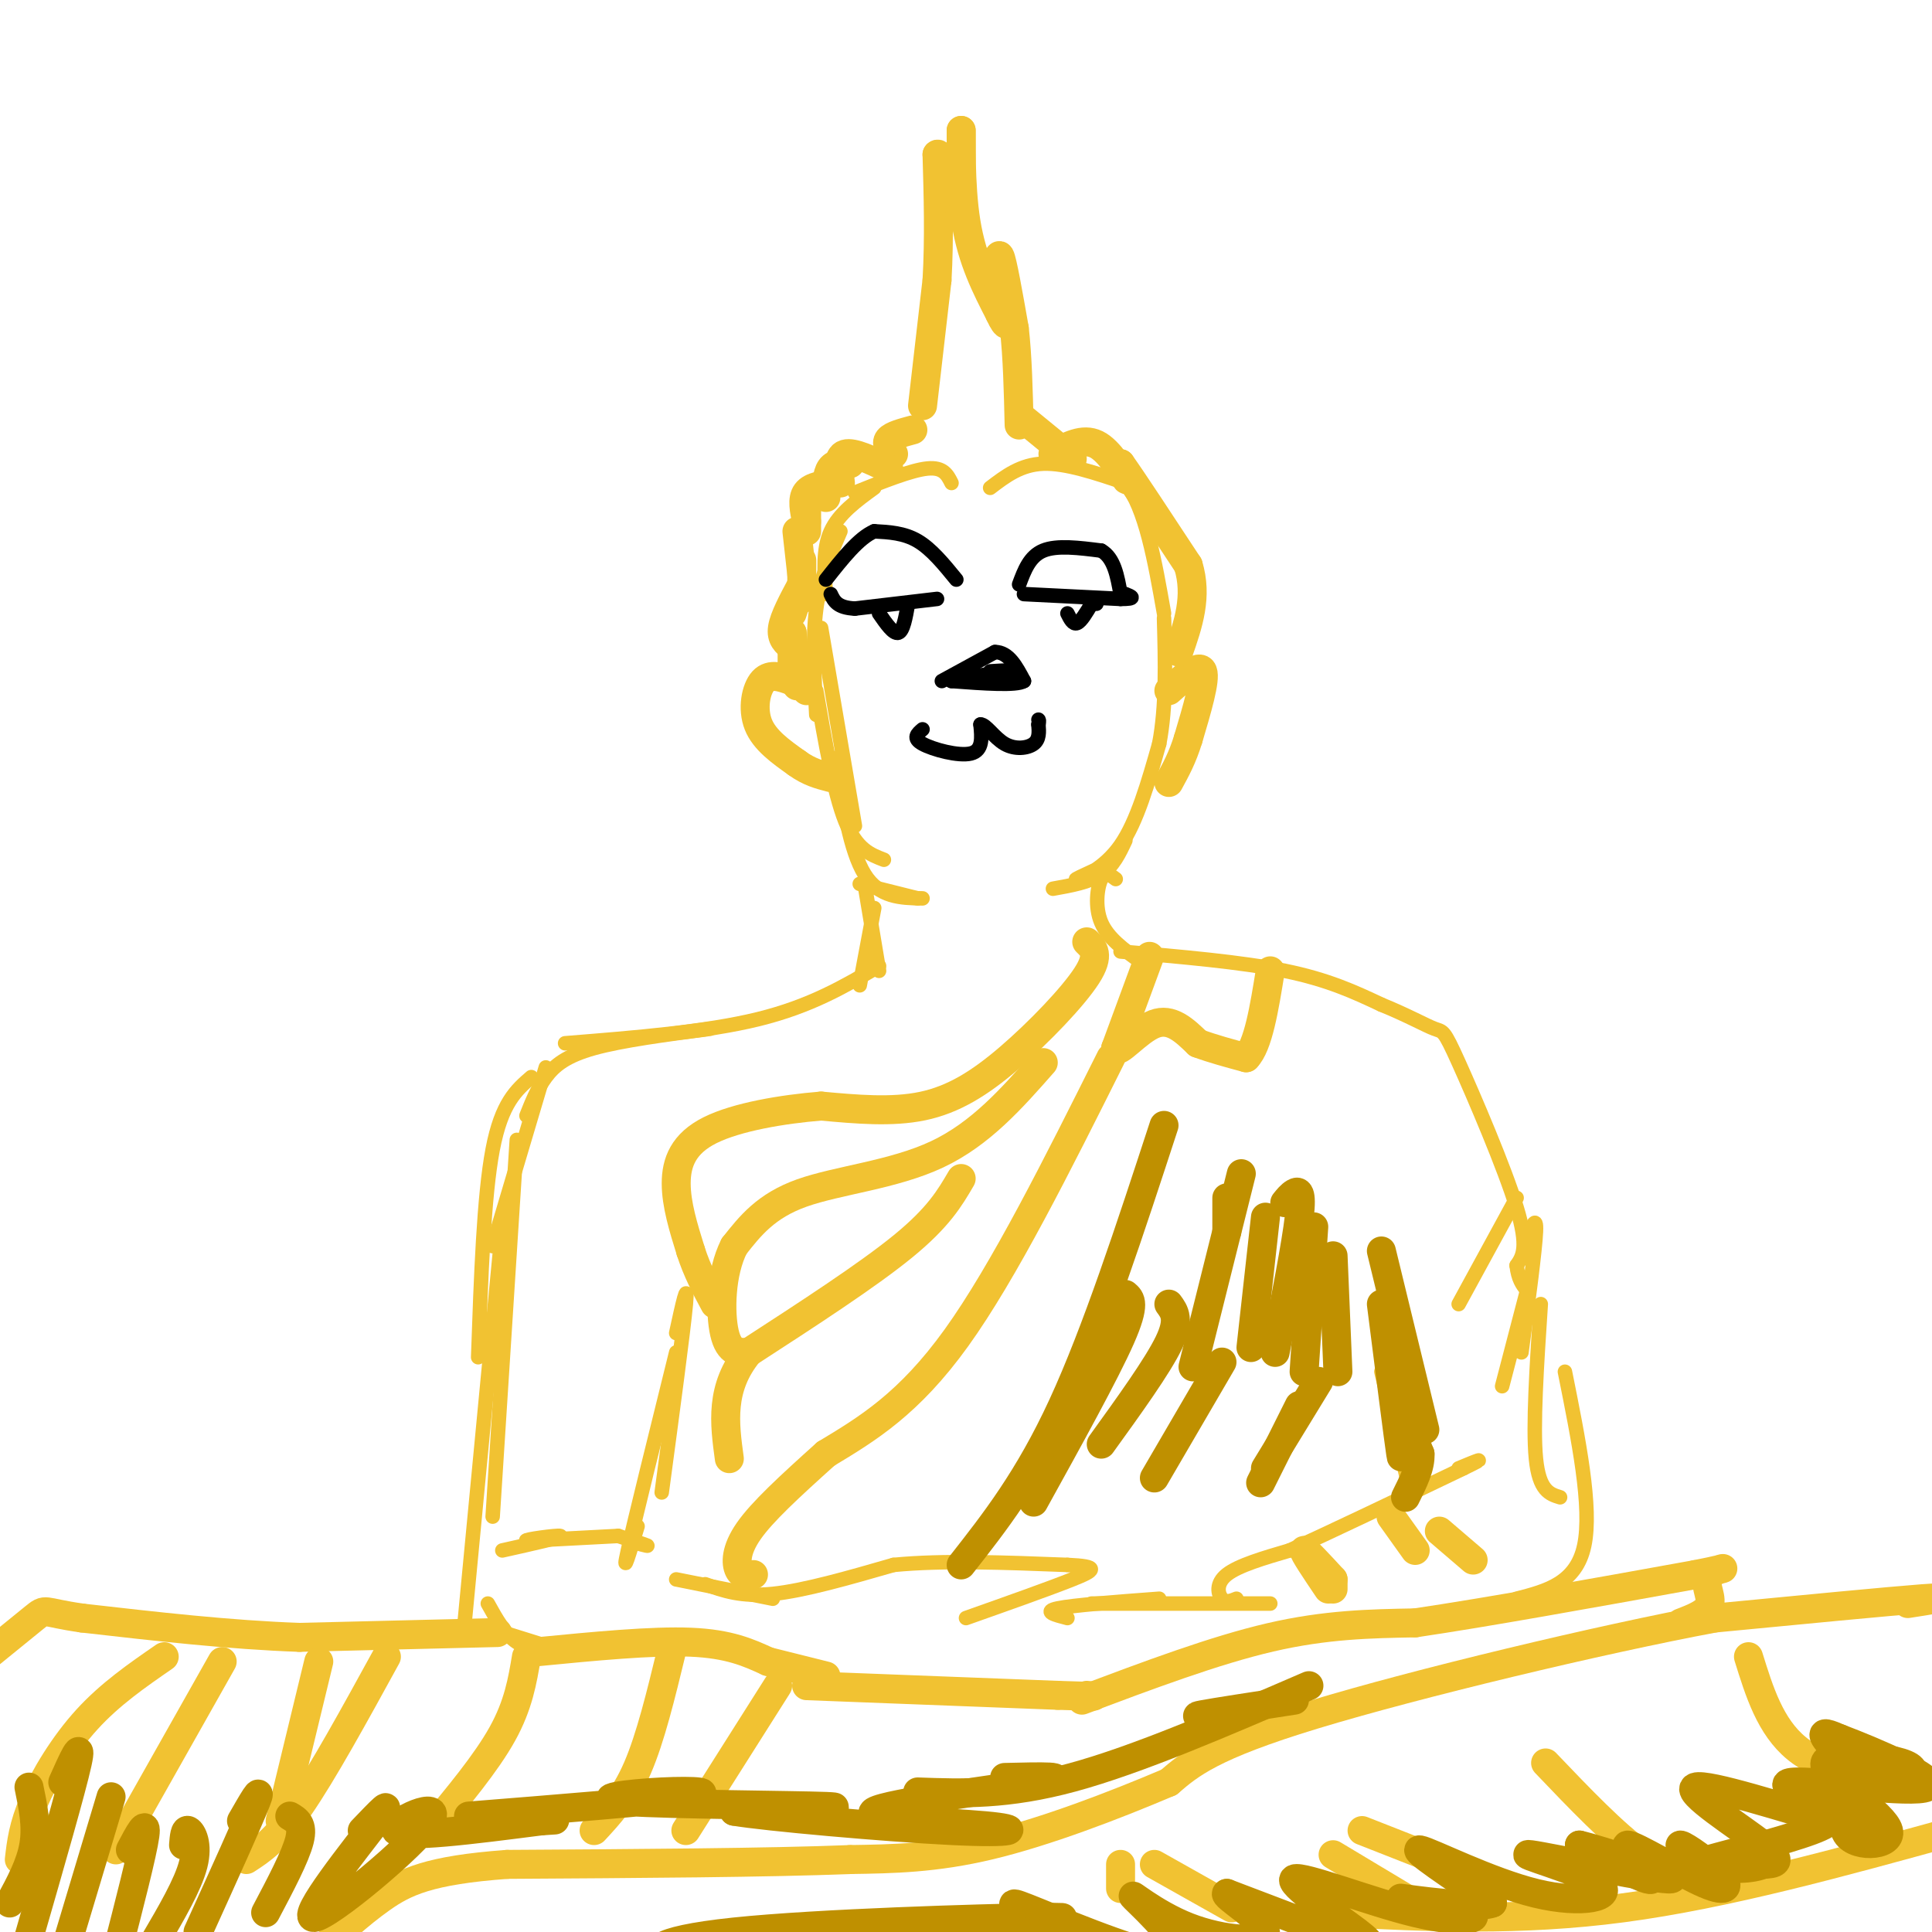 <svg viewBox='0 0 400 400' version='1.1' xmlns='http://www.w3.org/2000/svg' xmlns:xlink='http://www.w3.org/1999/xlink'><g fill='none' stroke='#f1c232' stroke-width='3' stroke-linecap='round' stroke-linejoin='round'><path d='M197,100c-0.833,-1.667 -1.667,-3.333 -5,-3c-3.333,0.333 -9.167,2.667 -15,5'/><path d='M181,101c-3.667,2.667 -7.333,5.333 -9,9c-1.667,3.667 -1.333,8.333 -1,13'/><path d='M174,110c-2.083,4.833 -4.167,9.667 -5,16c-0.833,6.333 -0.417,14.167 0,22'/><path d='M170,130c0.000,0.000 7.000,41.000 7,41'/><path d='M169,143c1.833,10.583 3.667,21.167 6,27c2.333,5.833 5.167,6.917 8,8'/><path d='M173,157c1.500,9.583 3.000,19.167 6,24c3.000,4.833 7.500,4.917 12,5'/><path d='M178,183c0.000,0.000 12.000,3.000 12,3'/><path d='M179,183c0.000,0.000 3.000,18.000 3,18'/><path d='M181,188c0.000,0.000 -3.000,16.000 -3,16'/><path d='M182,200c-7.083,4.167 -14.167,8.333 -25,11c-10.833,2.667 -25.417,3.833 -40,5'/><path d='M147,213c-9.111,1.200 -18.222,2.400 -24,4c-5.778,1.600 -8.222,3.600 -10,6c-1.778,2.400 -2.889,5.200 -4,8'/><path d='M113,221c0.000,0.000 -11.000,37.000 -11,37'/><path d='M110,223c-3.083,2.667 -6.167,5.333 -8,15c-1.833,9.667 -2.417,26.333 -3,43'/><path d='M107,236c0.000,0.000 -5.000,78.000 -5,78'/><path d='M104,254c0.000,0.000 -8.000,84.000 -8,84'/><path d='M140,276c1.250,-5.750 2.500,-11.500 2,-6c-0.500,5.500 -2.750,22.250 -5,39'/><path d='M140,280c-4.333,17.500 -8.667,35.000 -10,41c-1.333,6.000 0.333,0.500 2,-5'/><path d='M128,318c2.833,0.917 5.667,1.833 6,2c0.333,0.167 -1.833,-0.417 -4,-1'/><path d='M128,318c0.000,0.000 -19.000,1.000 -19,1'/><path d='M109,319c-0.867,-0.200 6.467,-1.200 7,-1c0.533,0.200 -5.733,1.600 -12,3'/><path d='M101,332c1.750,3.167 3.500,6.333 6,8c2.500,1.667 5.750,1.833 9,2'/><path d='M104,338c-2.583,-0.833 -5.167,-1.667 -3,-1c2.167,0.667 9.083,2.833 16,5'/><path d='M140,327c0.000,0.000 20.000,4.000 20,4'/><path d='M146,328c3.750,1.333 7.500,2.667 14,2c6.500,-0.667 15.750,-3.333 25,-6'/><path d='M185,324c10.167,-1.000 23.083,-0.500 36,0'/><path d='M221,324c6.800,0.311 5.800,1.089 1,3c-4.800,1.911 -13.400,4.956 -22,8'/><path d='M221,335c-2.583,-0.667 -5.167,-1.333 -2,-2c3.167,-0.667 12.083,-1.333 21,-2'/><path d='M226,332c0.000,0.000 37.000,0.000 37,0'/><path d='M256,331c-1.089,0.444 -2.178,0.889 -3,0c-0.822,-0.889 -1.378,-3.111 1,-5c2.378,-1.889 7.689,-3.444 13,-5'/><path d='M267,321c8.167,-3.667 22.083,-10.333 36,-17'/><path d='M303,304c5.833,-2.833 2.417,-1.417 -1,0'/><path d='M286,284c0.000,0.000 6.000,25.000 6,25'/><path d='M231,182c-1.089,-0.822 -2.178,-1.644 -3,0c-0.822,1.644 -1.378,5.756 0,9c1.378,3.244 4.689,5.622 8,8'/><path d='M232,197c12.500,1.083 25.000,2.167 34,4c9.000,1.833 14.500,4.417 20,7'/><path d='M286,208c5.474,2.231 9.158,4.309 11,5c1.842,0.691 1.842,-0.006 5,7c3.158,7.006 9.474,21.716 12,30c2.526,8.284 1.263,10.142 0,12'/><path d='M314,262c0.333,2.833 1.167,3.917 2,5'/><path d='M314,248c0.000,0.000 -12.000,22.000 -12,22'/><path d='M316,257c1.083,-2.917 2.167,-5.833 2,-2c-0.167,3.833 -1.583,14.417 -3,25'/><path d='M317,264c0.000,0.000 -6.000,23.000 -6,23'/><path d='M319,270c-0.833,12.667 -1.667,25.333 -1,32c0.667,6.667 2.833,7.333 5,8'/><path d='M324,284c2.833,14.083 5.667,28.167 4,36c-1.667,7.833 -7.833,9.417 -14,11'/><path d='M218,184c3.750,-0.667 7.500,-1.333 10,-3c2.500,-1.667 3.750,-4.333 5,-7'/><path d='M227,180c-2.511,1.156 -5.022,2.311 -4,2c1.022,-0.311 5.578,-2.089 9,-7c3.422,-4.911 5.711,-12.956 8,-21'/><path d='M240,154c1.500,-7.833 1.250,-16.917 1,-26'/><path d='M205,101c3.167,-2.417 6.333,-4.833 11,-5c4.667,-0.167 10.833,1.917 17,4'/><path d='M233,100c4.167,5.167 6.083,16.083 8,27'/></g>
<g fill='none' stroke='#f1c232' stroke-width='6' stroke-linecap='round' stroke-linejoin='round'><path d='M189,89c-2.167,0.583 -4.333,1.167 -5,2c-0.667,0.833 0.167,1.917 1,3'/><path d='M184,97c-3.667,-1.750 -7.333,-3.500 -9,-3c-1.667,0.500 -1.333,3.250 -1,6'/><path d='M176,96c-1.583,-0.083 -3.167,-0.167 -4,1c-0.833,1.167 -0.917,3.583 -1,6'/><path d='M173,100c-2.500,0.333 -5.000,0.667 -6,2c-1.000,1.333 -0.500,3.667 0,6'/><path d='M167,103c0.000,0.000 0.000,7.000 0,7'/><path d='M165,110c0.000,0.000 1.000,9.000 1,9'/><path d='M166,116c0.000,0.000 0.000,8.000 0,8'/><path d='M166,121c0.000,0.000 -2.000,6.000 -2,6'/><path d='M166,121c-1.833,3.417 -3.667,6.833 -4,9c-0.333,2.167 0.833,3.083 2,4'/><path d='M164,131c0.000,0.000 0.000,8.000 0,8'/><path d='M164,131c0.000,0.000 1.000,11.000 1,11'/><path d='M166,138c0.000,0.000 1.000,5.000 1,5'/><path d='M164,141c-2.244,-0.822 -4.489,-1.644 -6,0c-1.511,1.644 -2.289,5.756 -1,9c1.289,3.244 4.644,5.622 8,8'/><path d='M165,158c2.500,1.833 4.750,2.417 7,3'/><path d='M242,143c3.167,-2.833 6.333,-5.667 7,-4c0.667,1.667 -1.167,7.833 -3,14'/><path d='M246,153c-1.167,3.833 -2.583,6.417 -4,9'/><path d='M191,84c0.000,0.000 3.000,-26.000 3,-26'/><path d='M194,58c0.500,-8.667 0.250,-17.333 0,-26'/><path d='M194,32c0.844,-1.156 2.956,8.956 4,10c1.044,1.044 1.022,-6.978 1,-15'/><path d='M199,27c0.067,1.044 -0.267,11.156 1,19c1.267,7.844 4.133,13.422 7,19'/><path d='M207,65c1.500,3.333 1.750,2.167 2,1'/><path d='M207,63c-0.250,-5.417 -0.500,-10.833 0,-10c0.500,0.833 1.750,7.917 3,15'/><path d='M210,68c0.667,5.833 0.833,12.917 1,20'/><path d='M211,86c0.000,0.000 11.000,9.000 11,9'/><path d='M218,94c3.111,-1.689 6.222,-3.378 9,-2c2.778,1.378 5.222,5.822 6,7c0.778,1.178 -0.111,-0.911 -1,-3'/><path d='M232,96c2.167,3.000 8.083,12.000 14,21'/><path d='M246,117c2.000,6.500 0.000,12.250 -2,18'/><path d='M225,195c1.399,1.333 2.798,2.667 0,7c-2.798,4.333 -9.792,11.667 -16,17c-6.208,5.333 -11.631,8.667 -18,10c-6.369,1.333 -13.685,0.667 -21,0'/><path d='M170,229c-8.000,0.643 -17.500,2.250 -23,5c-5.500,2.750 -7.000,6.643 -7,11c0.000,4.357 1.500,9.179 3,14'/><path d='M143,259c1.333,4.167 3.167,7.583 5,11'/><path d='M216,220c-6.489,7.378 -12.978,14.756 -22,19c-9.022,4.244 -20.578,5.356 -28,8c-7.422,2.644 -10.711,6.822 -14,11'/><path d='M152,258c-2.844,5.533 -2.956,13.867 -2,18c0.956,4.133 2.978,4.067 5,4'/><path d='M199,244c-2.333,4.000 -4.667,8.000 -12,14c-7.333,6.000 -19.667,14.000 -32,22'/><path d='M155,280c-6.000,7.333 -5.000,14.667 -4,22'/><path d='M230,219c-11.083,22.167 -22.167,44.333 -32,58c-9.833,13.667 -18.417,18.833 -27,24'/><path d='M171,301c-7.643,6.869 -13.250,12.042 -16,16c-2.750,3.958 -2.643,6.702 -2,8c0.643,1.298 1.821,1.149 3,1'/><path d='M238,198c0.000,0.000 -7.000,19.000 -7,19'/><path d='M231,217c0.289,1.667 4.511,-3.667 8,-5c3.489,-1.333 6.244,1.333 9,4'/><path d='M248,216c3.167,1.167 6.583,2.083 10,3'/><path d='M258,219c2.500,-2.500 3.750,-10.250 5,-18'/><path d='M298,317c0.000,0.000 7.000,6.000 7,6'/><path d='M288,314c0.000,0.000 5.000,7.000 5,7'/><path d='M276,327c0.000,0.000 0.000,2.000 0,2'/><path d='M276,327c-2.917,-3.167 -5.833,-6.333 -6,-6c-0.167,0.333 2.417,4.167 5,8'/><path d='M103,338c0.000,0.000 -41.000,1.000 -41,1'/><path d='M62,339c-14.333,-0.500 -29.667,-2.250 -45,-4'/><path d='M17,335c-8.511,-1.200 -7.289,-2.200 -10,0c-2.711,2.200 -9.356,7.600 -16,13'/><path d='M34,343c-5.600,3.867 -11.200,7.733 -16,13c-4.800,5.267 -8.800,11.933 -11,17c-2.200,5.067 -2.600,8.533 -3,12'/><path d='M46,344c0.000,0.000 -22.000,39.000 -22,39'/><path d='M66,344c0.000,0.000 -8.000,33.000 -8,33'/><path d='M80,343c-6.583,12.000 -13.167,24.000 -18,31c-4.833,7.000 -7.917,9.000 -11,11'/><path d='M109,343c-0.833,5.000 -1.667,10.000 -5,16c-3.333,6.000 -9.167,13.000 -15,20'/><path d='M139,342c-2.167,8.917 -4.333,17.833 -7,24c-2.667,6.167 -5.833,9.583 -9,13'/><path d='M161,349c0.000,0.000 -19.000,30.000 -19,30'/><path d='M111,342c12.000,-1.167 24.000,-2.333 32,-2c8.000,0.333 12.000,2.167 16,4'/><path d='M159,344c4.667,1.167 8.333,2.083 12,3'/><path d='M167,349c0.000,0.000 52.000,2.000 52,2'/><path d='M219,351c9.667,0.333 7.833,0.167 6,0'/><path d='M224,352c13.750,-5.167 27.500,-10.333 39,-13c11.500,-2.667 20.750,-2.833 30,-3'/><path d='M293,336c14.667,-2.167 36.333,-6.083 58,-10'/><path d='M351,326c9.583,-1.857 4.542,-1.500 3,0c-1.542,1.500 0.417,4.143 0,6c-0.417,1.857 -3.208,2.929 -6,4'/><path d='M395,332c4.833,-0.750 9.667,-1.500 3,-1c-6.667,0.500 -24.833,2.250 -43,4'/><path d='M355,335c-23.800,4.444 -61.800,13.556 -83,20c-21.200,6.444 -25.600,10.222 -30,14'/><path d='M242,369c-11.600,4.933 -25.600,10.267 -37,13c-11.400,2.733 -20.200,2.867 -29,3'/><path d='M176,385c-16.667,0.667 -43.833,0.833 -71,1'/><path d='M105,386c-16.200,1.178 -21.200,3.622 -26,7c-4.800,3.378 -9.400,7.689 -14,12'/><path d='M362,343c2.250,7.250 4.500,14.500 10,19c5.500,4.500 14.250,6.250 23,8'/><path d='M320,365c7.067,7.400 14.133,14.800 20,19c5.867,4.200 10.533,5.200 13,5c2.467,-0.200 2.733,-1.600 3,-3'/><path d='M282,379c0.000,0.000 28.000,11.000 28,11'/><path d='M276,384c0.000,0.000 15.000,9.000 15,9'/><path d='M239,386c0.000,0.000 16.000,9.000 16,9'/><path d='M232,386c0.000,0.000 0.000,5.000 0,5'/><path d='M277,396c18.833,0.917 37.667,1.833 59,-1c21.333,-2.833 45.167,-9.417 69,-16'/><path d='M405,379c12.667,-3.333 9.833,-3.667 7,-4'/></g>
<g fill='none' stroke='#bf9000' stroke-width='6' stroke-linecap='round' stroke-linejoin='round'><path d='M257,243c0.000,0.000 -10.000,40.000 -10,40'/><path d='M254,248c0.000,0.000 0.000,7.000 0,7'/><path d='M262,252c0.000,0.000 -3.000,27.000 -3,27'/><path d='M266,249c0.622,-0.778 1.244,-1.556 2,-2c0.756,-0.444 1.644,-0.556 1,5c-0.644,5.556 -2.822,16.778 -5,28'/><path d='M272,254c0.000,0.000 -2.000,30.000 -2,30'/><path d='M276,260c0.000,0.000 1.000,24.000 1,24'/><path d='M286,259c0.000,0.000 9.000,37.000 9,37'/><path d='M286,270c1.778,14.022 3.556,28.044 4,31c0.444,2.956 -0.444,-5.156 0,-7c0.444,-1.844 2.222,2.578 4,7'/><path d='M294,301c0.167,2.667 -1.417,5.833 -3,9'/><path d='M273,286c0.000,0.000 -11.000,18.000 -11,18'/><path d='M269,291c0.000,0.000 -8.000,16.000 -8,16'/><path d='M253,282c0.000,0.000 -14.000,24.000 -14,24'/><path d='M242,270c1.167,1.583 2.333,3.167 0,8c-2.333,4.833 -8.167,12.917 -14,21'/><path d='M233,268c1.083,0.917 2.167,1.833 -1,9c-3.167,7.167 -10.583,20.583 -18,34'/><path d='M241,233c-7.000,21.417 -14.000,42.833 -21,58c-7.000,15.167 -14.000,24.083 -21,33'/><path d='M378,375c1.311,0.956 2.622,1.911 -3,4c-5.622,2.089 -18.178,5.311 -21,6c-2.822,0.689 4.089,-1.156 11,-3'/><path d='M378,375c5.304,-5.176 10.608,-10.352 10,-9c-0.608,1.352 -7.127,9.232 -6,13c1.127,3.768 9.900,3.424 9,0c-0.900,-3.424 -11.474,-9.928 -13,-13c-1.526,-3.072 5.997,-2.713 11,-2c5.003,0.713 7.485,1.779 7,3c-0.485,1.221 -3.938,2.598 -8,1c-4.062,-1.598 -8.732,-6.171 -10,-8c-1.268,-1.829 0.866,-0.915 3,0'/><path d='M381,360c6.416,2.424 20.956,8.482 18,10c-2.956,1.518 -23.408,-1.506 -28,-1c-4.592,0.506 6.676,4.542 12,7c5.324,2.458 4.706,3.339 -4,1c-8.706,-2.339 -25.498,-7.899 -28,-7c-2.502,0.899 9.285,8.257 14,12c4.715,3.743 2.357,3.872 0,4'/><path d='M365,386c-2.005,0.939 -7.018,1.285 -11,0c-3.982,-1.285 -6.931,-4.201 -6,-4c0.931,0.201 5.744,3.518 8,6c2.256,2.482 1.955,4.129 -3,2c-4.955,-2.129 -14.565,-8.035 -16,-8c-1.435,0.035 5.304,6.010 5,7c-0.304,0.990 -7.652,-3.005 -15,-7'/><path d='M327,382c3.996,0.882 21.487,6.587 19,7c-2.487,0.413 -24.951,-4.467 -29,-5c-4.049,-0.533 10.317,3.280 14,6c3.683,2.720 -3.316,4.348 -13,2c-9.684,-2.348 -22.053,-8.671 -24,-9c-1.947,-0.329 6.526,5.335 15,11'/><path d='M309,394c-2.888,1.336 -17.608,-0.825 -19,-1c-1.392,-0.175 10.543,1.637 14,3c3.457,1.363 -1.565,2.277 -11,0c-9.435,-2.277 -23.281,-7.744 -25,-7c-1.719,0.744 8.691,7.700 13,11c4.309,3.300 2.517,2.943 -3,1c-5.517,-1.943 -14.758,-5.471 -24,-9'/><path d='M254,392c-1.175,0.320 7.888,5.622 8,8c0.112,2.378 -8.726,1.834 -16,-1c-7.274,-2.834 -12.985,-7.958 -11,-6c1.985,1.958 11.666,10.999 8,12c-3.666,1.001 -20.679,-6.038 -28,-9c-7.321,-2.962 -4.949,-1.846 -4,0c0.949,1.846 0.474,4.423 0,7'/><path d='M205,398c10.786,-0.595 21.571,-1.190 10,-1c-11.571,0.190 -45.500,1.167 -63,3c-17.500,1.833 -18.571,4.524 -10,5c8.571,0.476 26.786,-1.262 45,-3'/><path d='M187,402c14.556,-1.578 28.444,-4.022 20,-4c-8.444,0.022 -39.222,2.511 -70,5'/><path d='M6,370c0.833,4.000 1.667,8.000 1,12c-0.667,4.000 -2.833,8.000 -5,12'/><path d='M13,369c2.083,-4.667 4.167,-9.333 3,-4c-1.167,5.333 -5.583,20.667 -10,36'/><path d='M23,372c0.000,0.000 -9.000,30.000 -9,30'/><path d='M27,383c1.750,-3.333 3.500,-6.667 3,-3c-0.500,3.667 -3.250,14.333 -6,25'/><path d='M38,382c0.133,-1.689 0.267,-3.378 1,-3c0.733,0.378 2.067,2.822 1,7c-1.067,4.178 -4.533,10.089 -8,16'/><path d='M50,377c2.250,-3.917 4.500,-7.833 3,-4c-1.500,3.833 -6.750,15.417 -12,27'/><path d='M60,376c1.417,0.833 2.833,1.667 2,5c-0.833,3.333 -3.917,9.167 -7,15'/><path d='M75,379c3.571,-3.735 7.142,-7.470 3,-2c-4.142,5.470 -15.997,20.147 -13,20c2.997,-0.147 20.845,-15.116 24,-20c3.155,-4.884 -8.384,0.319 -7,2c1.384,1.681 15.692,-0.159 30,-2'/><path d='M112,377c5.000,-0.333 2.500,-0.167 0,0'/><path d='M97,376c19.016,-1.523 38.032,-3.046 45,-4c6.968,-0.954 1.888,-1.338 -5,-1c-6.888,0.338 -15.585,1.399 -7,2c8.585,0.601 34.453,0.743 41,1c6.547,0.257 -6.226,0.628 -19,1'/><path d='M152,375c6.303,1.097 31.562,3.341 45,4c13.438,0.659 15.056,-0.267 7,-1c-8.056,-0.733 -25.784,-1.274 -23,-3c2.784,-1.726 26.081,-4.636 34,-6c7.919,-1.364 0.459,-1.182 -7,-1'/><path d='M190,371c9.250,0.333 18.500,0.667 32,-3c13.500,-3.667 31.250,-11.333 49,-19'/><path d='M252,355c-2.833,0.250 -5.667,0.500 -3,0c2.667,-0.500 10.833,-1.750 19,-3'/></g>
<g fill='none' stroke='#000000' stroke-width='3' stroke-linecap='round' stroke-linejoin='round'><path d='M212,123c0.000,0.000 20.000,1.000 20,1'/><path d='M232,124c3.500,0.000 2.250,-0.500 1,-1'/><path d='M221,127c0.583,1.167 1.167,2.333 2,2c0.833,-0.333 1.917,-2.167 3,-4'/><path d='M226,125c0.667,-0.667 0.833,-0.333 1,0'/><path d='M194,124c0.000,0.000 -17.000,2.000 -17,2'/><path d='M177,126c-3.667,-0.167 -4.333,-1.583 -5,-3'/><path d='M182,127c1.500,2.167 3.000,4.333 4,4c1.000,-0.333 1.500,-3.167 2,-6'/><path d='M211,121c1.083,-2.917 2.167,-5.833 5,-7c2.833,-1.167 7.417,-0.583 12,0'/><path d='M228,114c2.667,1.500 3.333,5.250 4,9'/><path d='M198,120c-2.583,-3.167 -5.167,-6.333 -8,-8c-2.833,-1.667 -5.917,-1.833 -9,-2'/><path d='M181,110c-3.167,1.333 -6.583,5.667 -10,10'/><path d='M195,141c0.000,0.000 11.000,-6.000 11,-6'/><path d='M206,135c2.833,0.000 4.417,3.000 6,6'/><path d='M212,141c-1.500,1.000 -8.250,0.500 -15,0'/><path d='M197,141c-0.500,-0.333 5.750,-1.167 12,-2'/><path d='M209,139c1.333,-0.333 -1.333,-0.167 -4,0'/><path d='M191,151c-1.067,0.911 -2.133,1.822 0,3c2.133,1.178 7.467,2.622 10,2c2.533,-0.622 2.267,-3.311 2,-6'/><path d='M203,150c1.095,-0.071 2.833,2.750 5,4c2.167,1.250 4.762,0.929 6,0c1.238,-0.929 1.119,-2.464 1,-4'/><path d='M215,150c0.167,-0.833 0.083,-0.917 0,-1'/></g>
</svg>